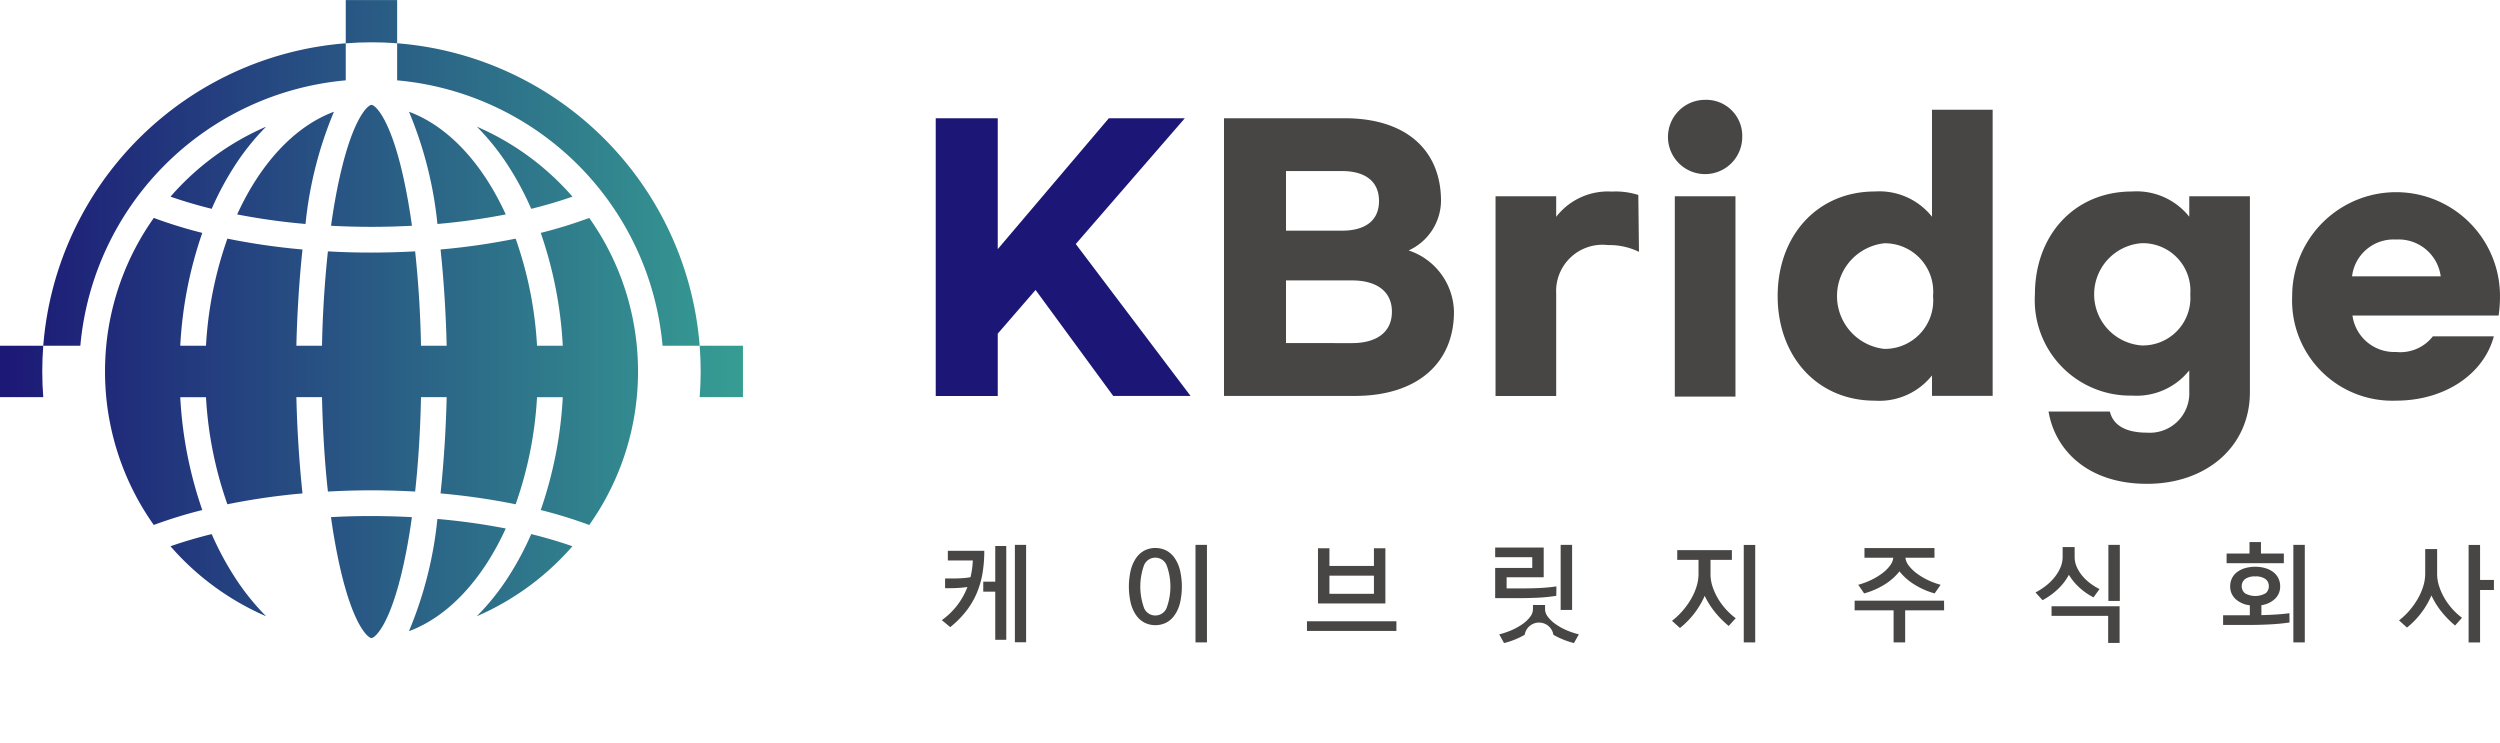 <svg xmlns="http://www.w3.org/2000/svg" xmlns:xlink="http://www.w3.org/1999/xlink" width="147.642" height="43.874" viewBox="0 0 147.642 43.874">
    <defs>
        <linearGradient id="4ifseeazwa" x1="-4.12" y1=".5" x2="5.071" y2=".5" gradientUnits="objectBoundingBox">
            <stop offset="0" stop-color="#1c1776"/>
            <stop offset="1" stop-color="#369d93"/>
        </linearGradient>
        <linearGradient id="zomw4et2rb" x1="-2.475" y1=".5" x2="5.209" y2=".5" xlink:href="#4ifseeazwa"/>
        <linearGradient id="cgf5dg4e5c" x1="-1.807" y1=".5" x2="5.969" y2=".5" xlink:href="#4ifseeazwa"/>
        <linearGradient id="f610wn2cjd" x1="-5.012" y1=".5" x2="2.766" y2=".5" xlink:href="#4ifseeazwa"/>
        <linearGradient id="i5h7ch3yde" x1="-4.251" y1=".5" x2="3.435" y2=".5" xlink:href="#4ifseeazwa"/>
        <linearGradient id="epzee656kf" x1="-5.011" y1=".5" x2="2.766" y2=".5" xlink:href="#4ifseeazwa"/>
        <linearGradient id="jzplawcipg" x1="-.201" y1=".5" x2="1.194" y2=".5" xlink:href="#4ifseeazwa"/>
        <linearGradient id="85t8g1q0th" x1="-4.12" y1=".5" x2="5.071" y2=".5" xlink:href="#4ifseeazwa"/>
        <linearGradient id="rzyx2gk2ji" x1="-1.807" y1=".5" x2="5.969" y2=".5" xlink:href="#4ifseeazwa"/>
        <linearGradient id="e8r50xlu2j" x1="-4.25" y1=".5" x2="3.434" y2=".5" xlink:href="#4ifseeazwa"/>
        <linearGradient id="lkcauhi6zk" x1="-.151" y1=".5" x2="2.308" y2=".5" xlink:href="#4ifseeazwa"/>
        <linearGradient id="w459e28xpl" x1="-1.321" y1=".5" x2="1.138" y2=".5" xlink:href="#4ifseeazwa"/>
        <linearGradient id="c12egh1bkm" x1="-.055" y1=".5" x2="17.136" y2=".5" xlink:href="#4ifseeazwa"/>
        <linearGradient id="p2hbs9ta7n" x1="-16.228" y1=".5" x2=".963" y2=".5" xlink:href="#4ifseeazwa"/>
        <linearGradient id="zh6vj03b1o" x1="-6.772" y1=".5" x2="7.695" y2=".5" xlink:href="#4ifseeazwa"/>
    </defs>
    <g data-name="그룹 352">
        <path data-name="패스 774" d="M419.4 145.63a37.232 37.232 0 0 0-.515-2.9c-.788-3.519-1.678-4.239-1.874-4.239s-1.084.72-1.872 4.239c-.2.887-.373 1.859-.518 2.9.787.041 1.585.064 2.391.064s1.599-.023 2.388-.064z" style="fill:url(#4ifseeazwa)" transform="translate(-395.071 -132.297)"/>
        <path data-name="패스 775" d="M409.078 144.96a38.47 38.47 0 0 0 4.036.564 23.053 23.053 0 0 1 1.68-6.628c-2.331.865-4.346 3.062-5.716 6.064z" style="fill:url(#zomw4et2rb)" transform="translate(-395.071 -132.297)"/>
        <path data-name="패스 776" d="M407.573 144.629a17.7 17.7 0 0 1 1.316-2.472 14.158 14.158 0 0 1 1.9-2.381 15.814 15.814 0 0 0-5.648 4.135q1.15.4 2.432.718z" style="fill:url(#cgf5dg4e5c)" transform="translate(-395.071 -132.297)"/>
        <path data-name="패스 777" d="M425.128 142.157a17.6 17.6 0 0 1 1.315 2.472q1.281-.315 2.436-.719a15.814 15.814 0 0 0-5.647-4.133 14.18 14.18 0 0 1 1.896 2.38z" style="fill:url(#f610wn2cjd)" transform="translate(-395.071 -132.297)"/>
        <path data-name="패스 778" d="M424.939 144.96c-1.369-3-3.384-5.2-5.715-6.064a23.086 23.086 0 0 1 1.68 6.628 38.488 38.488 0 0 0 4.035-.564z" style="fill:url(#i5h7ch3yde)" transform="translate(-395.071 -132.297)"/>
        <path data-name="패스 779" d="M426.444 163.838a17.649 17.649 0 0 1-1.316 2.472 14.1 14.1 0 0 1-1.9 2.381 15.824 15.824 0 0 0 5.648-4.134q-1.151-.402-2.432-.719z" style="fill:url(#epzee656kf)" transform="translate(-395.071 -132.297)"/>
        <path data-name="패스 780" d="M432.678 152.716a15.651 15.651 0 0 0-2.808-7.549 27.378 27.378 0 0 1-2.864.884 24.176 24.176 0 0 1 1.3 6.663h-1.52a22.721 22.721 0 0 0-1.263-6.324 39.964 39.964 0 0 1-4.434.641c.209 1.971.32 3.96.361 5.685h-1.515a64.054 64.054 0 0 0-.347-5.575q-1.272.07-2.576.072t-2.576-.072a64.437 64.437 0 0 0-.348 5.575h-1.514c.04-1.725.152-3.714.361-5.685a40.018 40.018 0 0 1-4.435-.641 22.757 22.757 0 0 0-1.264 6.324h-1.519a24.141 24.141 0 0 1 1.3-6.663 27.675 27.675 0 0 1-2.863-.883 15.645 15.645 0 0 0-2.809 7.548 16.113 16.113 0 0 0 0 3.036 15.658 15.658 0 0 0 2.808 7.548 27.455 27.455 0 0 1 2.864-.883 24.148 24.148 0 0 1-1.3-6.663h1.519a22.757 22.757 0 0 0 1.264 6.324 39.517 39.517 0 0 1 4.435-.641 70.64 70.64 0 0 1-.361-5.685h1.514c.041 1.956.159 3.84.348 5.575.848-.047 1.708-.073 2.576-.073s1.728.026 2.576.073c.189-1.735.307-3.619.347-5.575h1.515a71.104 71.104 0 0 1-.361 5.685 39.5 39.5 0 0 1 4.434.641 22.721 22.721 0 0 0 1.263-6.324h1.52a24.183 24.183 0 0 1-1.3 6.663 27.619 27.619 0 0 1 2.864.883 15.637 15.637 0 0 0 2.808-7.548 15.86 15.86 0 0 0 0-3.036z" style="fill:url(#jzplawcipg)" transform="translate(-395.071 -132.297)"/>
        <path data-name="패스 781" d="M414.618 162.838a36.26 36.26 0 0 0 .518 2.9c.788 3.522 1.678 4.24 1.872 4.24s1.086-.718 1.874-4.24c.2-.886.371-1.857.515-2.9q-1.179-.063-2.388-.065t-2.391.065z" style="fill:url(#85t8g1q0th)" transform="translate(-395.071 -132.297)"/>
        <path data-name="패스 782" d="M408.889 166.31a17.693 17.693 0 0 1-1.316-2.471q-1.281.315-2.434.718a15.827 15.827 0 0 0 5.648 4.135 14.167 14.167 0 0 1-1.898-2.382z" style="fill:url(#rzyx2gk2ji)" transform="translate(-395.071 -132.297)"/>
        <path data-name="패스 783" d="M409.078 163.508c1.37 3 3.385 5.2 5.716 6.064a23.053 23.053 0 0 1-1.68-6.628 38.474 38.474 0 0 0-4.036.563z" style="fill:url(#zomw4et2rb)" transform="translate(-395.071 -132.297)"/>
        <path data-name="패스 784" d="M424.939 163.508a38.532 38.532 0 0 0-4.037-.563 23.09 23.09 0 0 1-1.679 6.628c2.332-.866 4.347-3.064 5.716-6.065z" style="fill:url(#e8r50xlu2j)" transform="translate(-395.071 -132.297)"/>
        <path data-name="패스 785" d="M415.49 137.042v-2.189a19.442 19.442 0 0 0-17.864 17.863h2.19a17.285 17.285 0 0 1 15.674-15.674z" style="fill:url(#lkcauhi6zk)" transform="translate(-395.071 -132.297)"/>
        <path data-name="패스 786" d="M434.2 152.716h2.191a19.442 19.442 0 0 0-17.866-17.863v2.189a17.284 17.284 0 0 1 15.675 15.674z" style="fill:url(#w459e28xpl)" transform="translate(-395.071 -132.297)"/>
        <path data-name="패스 787" d="M418.526 171.426v2.19a19.444 19.444 0 0 0 17.866-17.864H434.2a17.284 17.284 0 0 1-15.674 15.674z" style="fill:url(#w459e28xpl)" transform="translate(-395.071 -132.297)"/>
        <path data-name="패스 788" d="M399.816 155.752h-2.19a19.444 19.444 0 0 0 17.864 17.864v-2.19a17.285 17.285 0 0 1-15.674-15.674z" style="fill:url(#lkcauhi6zk)" transform="translate(-395.071 -132.297)"/>
        <path data-name="패스 789" d="M397.626 152.716h-2.555v3.036h2.555q-.059-.751-.059-1.518t.059-1.518z" style="fill:url(#c12egh1bkm)" transform="translate(-395.071 -132.297)"/>
        <path data-name="패스 790" d="M436.451 154.234q0 .767-.059 1.518h2.555v-3.036h-2.555q.059.751.059 1.518z" style="fill:url(#p2hbs9ta7n)" transform="translate(-395.071 -132.297)"/>
        <path data-name="패스 791" d="M418.526 134.853V132.3h-3.036v2.556q.752-.06 1.518-.061t1.518.058z" style="fill:url(#zh6vj03b1o)" transform="translate(-395.071 -132.297)"/>
        <path data-name="패스 792" d="M415.49 173.616v2.555h3.036v-2.555q-.752.062-1.518.061t-1.518-.061z" style="fill:url(#zh6vj03b1o)" transform="translate(-395.071 -132.297)"/>
    </g>
    <g data-name="그룹 355">
        <g data-name="그룹 353">
            <path data-name="패스 793" d="M456.228 149.421 453.995 152v3.682h-3.663v-16.4h3.663v7.726l6.559-7.726h4.487l-6.439 7.425 6.781 8.974h-4.567z" style="fill:#1c1776" transform="translate(-395.071 -132.297)"/>
            <path data-name="패스 794" d="M467.356 139.28h7.123c3.642 0 5.694 1.891 5.694 4.889a3.258 3.258 0 0 1-1.911 2.918 3.9 3.9 0 0 1 2.676 3.622c0 3.038-2.173 4.97-5.856 4.97h-7.726zm6.962 6.64c1.388 0 2.193-.6 2.193-1.751s-.8-1.77-2.193-1.77h-3.3v3.521zm.6 6.64c1.449 0 2.355-.644 2.355-1.851s-.906-1.851-2.355-1.851h-3.9v3.7z" style="fill:#474645" transform="translate(-395.071 -132.297)"/>
            <path data-name="패스 795" d="M483.393 143.888h3.582v1.212a3.868 3.868 0 0 1 3.3-1.489 4.386 4.386 0 0 1 1.549.2l.04 3.36a3.974 3.974 0 0 0-1.831-.4 2.737 2.737 0 0 0-3.058 2.877v6.037h-3.582z" style="fill:#474645" transform="translate(-395.071 -132.297)"/>
            <path data-name="패스 796" d="M497.962 140.387a2.193 2.193 0 1 1-2.194-2.194 2.126 2.126 0 0 1 2.194 2.194zm-.4 15.332h-3.582v-11.831h3.582z" style="fill:#474645" transform="translate(-395.071 -132.297)"/>
            <path data-name="패스 797" d="M500.054 149.783c0-3.581 2.355-6.177 5.735-6.177a3.974 3.974 0 0 1 3.38 1.489v-6.318h3.582v16.9h-3.582v-1.208a3.975 3.975 0 0 1-3.38 1.49c-3.38.002-5.735-2.594-5.735-6.176zm9.176 0a2.858 2.858 0 0 0-2.878-3.119 3.138 3.138 0 0 0 0 6.238 2.858 2.858 0 0 0 2.878-3.119z" style="fill:#474645" transform="translate(-395.071 -132.297)"/>
            <path data-name="패스 798" d="M516.051 156.6h3.622c.181.765.866 1.248 2.194 1.248a2.329 2.329 0 0 0 2.495-2.435v-1.243a3.979 3.979 0 0 1-3.381 1.489 5.635 5.635 0 0 1-5.734-5.976c0-3.522 2.354-6.077 5.734-6.077a3.976 3.976 0 0 1 3.381 1.489v-1.207h3.581v11.57c0 3.2-2.555 5.412-6.076 5.412-3.502 0-5.433-1.992-5.816-4.27zm8.371-6.921a2.806 2.806 0 0 0-2.877-3.019 3.027 3.027 0 0 0 0 6.037 2.806 2.806 0 0 0 2.877-3.014z" style="fill:#474645" transform="translate(-395.071 -132.297)"/>
            <path data-name="패스 799" d="M530.439 149.783a6.137 6.137 0 1 1 12.274 0 7.972 7.972 0 0 1-.081 1.147H534a2.491 2.491 0 0 0 2.576 2.153 2.429 2.429 0 0 0 2.173-.925h3.6c-.6 2.253-2.918 3.8-5.775 3.8a5.917 5.917 0 0 1-6.135-6.175zm8.773-1.167a2.509 2.509 0 0 0-2.636-2.173 2.469 2.469 0 0 0-2.6 2.173z" style="fill:#474645" transform="translate(-395.071 -132.297)"/>
        </g>
        <g data-name="그룹 354">
            <path data-name="패스 800" d="M450.691 168.921a4.317 4.317 0 0 0 .944-.921 4.387 4.387 0 0 0 .57-1.037c-.172.026-.352.044-.541.055s-.361.017-.515.017h-.264v-.574h.264c.206 0 .418 0 .637-.013a4.031 4.031 0 0 0 .6-.064 5.087 5.087 0 0 0 .136-.986h-1.475v-.573h2.153a7.957 7.957 0 0 1-.107 1.339 5.254 5.254 0 0 1-.345 1.179 4.736 4.736 0 0 1-.621 1.047 5.826 5.826 0 0 1-.937.943zm3.807 1.16h-.651v-2.84h-.708v-.593h.708v-2.106h.651zm1.172.148h-.663v-5.752h.663z" style="fill:#474645" transform="translate(-395.071 -132.297)"/>
            <path data-name="패스 801" d="M464.443 168.62a1.373 1.373 0 0 1-.49.444 1.451 1.451 0 0 1-1.3 0 1.4 1.4 0 0 1-.492-.444 2.17 2.17 0 0 1-.313-.714 4.327 4.327 0 0 1 0-1.93 2.206 2.206 0 0 1 .313-.717 1.4 1.4 0 0 1 .492-.447 1.451 1.451 0 0 1 1.3 0 1.389 1.389 0 0 1 .493.447 2.206 2.206 0 0 1 .313.717 4.326 4.326 0 0 1 0 1.93 2.152 2.152 0 0 1-.316.714zm-1.14.025a.713.713 0 0 0 .663-.442 3.654 3.654 0 0 0 0-2.53.721.721 0 0 0-1.33 0 3.715 3.715 0 0 0 0 2.53.712.712 0 0 0 .664.442zm3.047 1.591h-.677v-5.759h.677z" style="fill:#474645" transform="translate(-395.071 -132.297)"/>
            <path data-name="패스 802" d="M477.538 169.559h-5.282v-.573h5.282zm-.651-1.623h-3.98v-3.259h.676v1.043h2.628v-1.043h.676zm-.676-.573v-1.069h-2.628v1.069z" style="fill:#474645" transform="translate(-395.071 -132.297)"/>
            <path data-name="패스 803" d="M486.98 167.484a9.75 9.75 0 0 1-1.079.111q-.557.025-1.1.026h-1.43v-1.784h2.19v-.632h-2.19v-.573h2.866v1.758h-2.19v.657h.754q.553 0 1.088-.019a10.791 10.791 0 0 0 1.1-.1zm1.044 2.79a4.723 4.723 0 0 1-1.215-.489.858.858 0 0 0-1.694 0 4.687 4.687 0 0 1-1.22.489l-.284-.515a4.555 4.555 0 0 0 .754-.257 3.671 3.671 0 0 0 .638-.361 1.947 1.947 0 0 0 .438-.422.745.745 0 0 0 .161-.435v-.258h.715v.258a.737.737 0 0 0 .164.435 1.99 1.99 0 0 0 .438.422 3.523 3.523 0 0 0 .634.361 4.5 4.5 0 0 0 .76.257zm-.11-1.958h-.676v-3.839h.676z" style="fill:#474645" transform="translate(-395.071 -132.297)"/>
            <path data-name="패스 804" d="M497.163 169.263a5.592 5.592 0 0 1-.831-.841 4.745 4.745 0 0 1-.586-.937 5 5 0 0 1-1.462 1.9l-.47-.425a4.177 4.177 0 0 0 .615-.579 4.463 4.463 0 0 0 .5-.693 3.587 3.587 0 0 0 .332-.745 2.48 2.48 0 0 0 .119-.737v-.846h-1.256v-.573h3.227v.573h-1.262v.846a2.369 2.369 0 0 0 .125.75 3.656 3.656 0 0 0 .332.716 3.876 3.876 0 0 0 .477.635 4.079 4.079 0 0 0 .554.5zm1.566.973h-.677v-5.759h.677z" style="fill:#474645" transform="translate(-395.071 -132.297)"/>
            <path data-name="패스 805" d="M509.884 168.342h-2.3v1.894h-.684v-1.894h-2.3v-.573h5.281zm-.56-1a4.518 4.518 0 0 1-1.2-.528 3.359 3.359 0 0 1-.876-.773 3.391 3.391 0 0 1-.876.773 4.522 4.522 0 0 1-1.211.528l-.348-.509a4.48 4.48 0 0 0 .766-.286 3.772 3.772 0 0 0 .651-.393 2.277 2.277 0 0 0 .457-.451.907.907 0 0 0 .193-.467h-1.7v-.573h4.135v.573H507.6a.9.9 0 0 0 .2.467 2.357 2.357 0 0 0 .461.451 3.8 3.8 0 0 0 .65.393 4.522 4.522 0 0 0 .767.286z" style="fill:#474645" transform="translate(-395.071 -132.297)"/>
            <path data-name="패스 806" d="M518.709 167.575a3.73 3.73 0 0 1-.847-.589 3.359 3.359 0 0 1-.609-.744 3.348 3.348 0 0 1-.6.8 4.21 4.21 0 0 1-.954.7l-.418-.457a3.931 3.931 0 0 0 .657-.428 3.1 3.1 0 0 0 .505-.516 2.377 2.377 0 0 0 .326-.567 1.575 1.575 0 0 0 .115-.583v-.586h.709v.586a1.447 1.447 0 0 0 .119.574 2.226 2.226 0 0 0 .319.521 2.728 2.728 0 0 0 .467.448 3.586 3.586 0 0 0 .564.351zm1.539 2.693h-.676v-1.6h-3.343v-.568h4.019zm.013-2.48h-.676v-3.311h.676z" style="fill:#474645" transform="translate(-395.071 -132.297)"/>
            <path data-name="패스 807" d="M530.283 169.059c-.193.029-.4.054-.605.073s-.423.034-.638.044-.429.018-.644.023-.423.006-.625.006h-1.41v-.573h1.578v-.589a1.474 1.474 0 0 1-.844-.369.992.992 0 0 1-.316-.757 1.043 1.043 0 0 1 .107-.472 1.01 1.01 0 0 1 .3-.362 1.487 1.487 0 0 1 .47-.233 2.2 2.2 0 0 1 1.2 0 1.451 1.451 0 0 1 .467.233 1.022 1.022 0 0 1 .3.362 1.043 1.043 0 0 1 .107.472.994.994 0 0 1-.3.741 1.46 1.46 0 0 1-.808.379v.589q.464-.014.876-.039c.275-.017.534-.043.779-.077zm-.335-3.5h-3.381v-.574h1.352v-.676h.677v.676h1.352zm-1.088 1.784a.52.52 0 0 0 .2-.425.509.509 0 0 0-.2-.426.97.97 0 0 0-.6-.154.987.987 0 0 0-.6.154.545.545 0 0 0 0 .847 1.236 1.236 0 0 0 1.2 0zm2.325 2.892h-.676v-5.759h.676z" style="fill:#474645" transform="translate(-395.071 -132.297)"/>
            <path data-name="패스 808" d="M540.061 169.237a5.666 5.666 0 0 1-.822-.84 4.578 4.578 0 0 1-.576-.937 4.8 4.8 0 0 1-.56.979 4.993 4.993 0 0 1-.883.921l-.47-.425a4.122 4.122 0 0 0 .612-.58 4.523 4.523 0 0 0 .493-.692 3.62 3.62 0 0 0 .325-.744 2.525 2.525 0 0 0 .116-.735v-1.462H539v1.462a2.375 2.375 0 0 0 .123.747 3.539 3.539 0 0 0 .325.715 3.848 3.848 0 0 0 .47.635 3.945 3.945 0 0 0 .551.5zm1.475 1h-.677v-5.759h.677v2.068h.818v.593h-.818z" style="fill:#474645" transform="translate(-395.071 -132.297)"/>
        </g>
    </g>
</svg>
